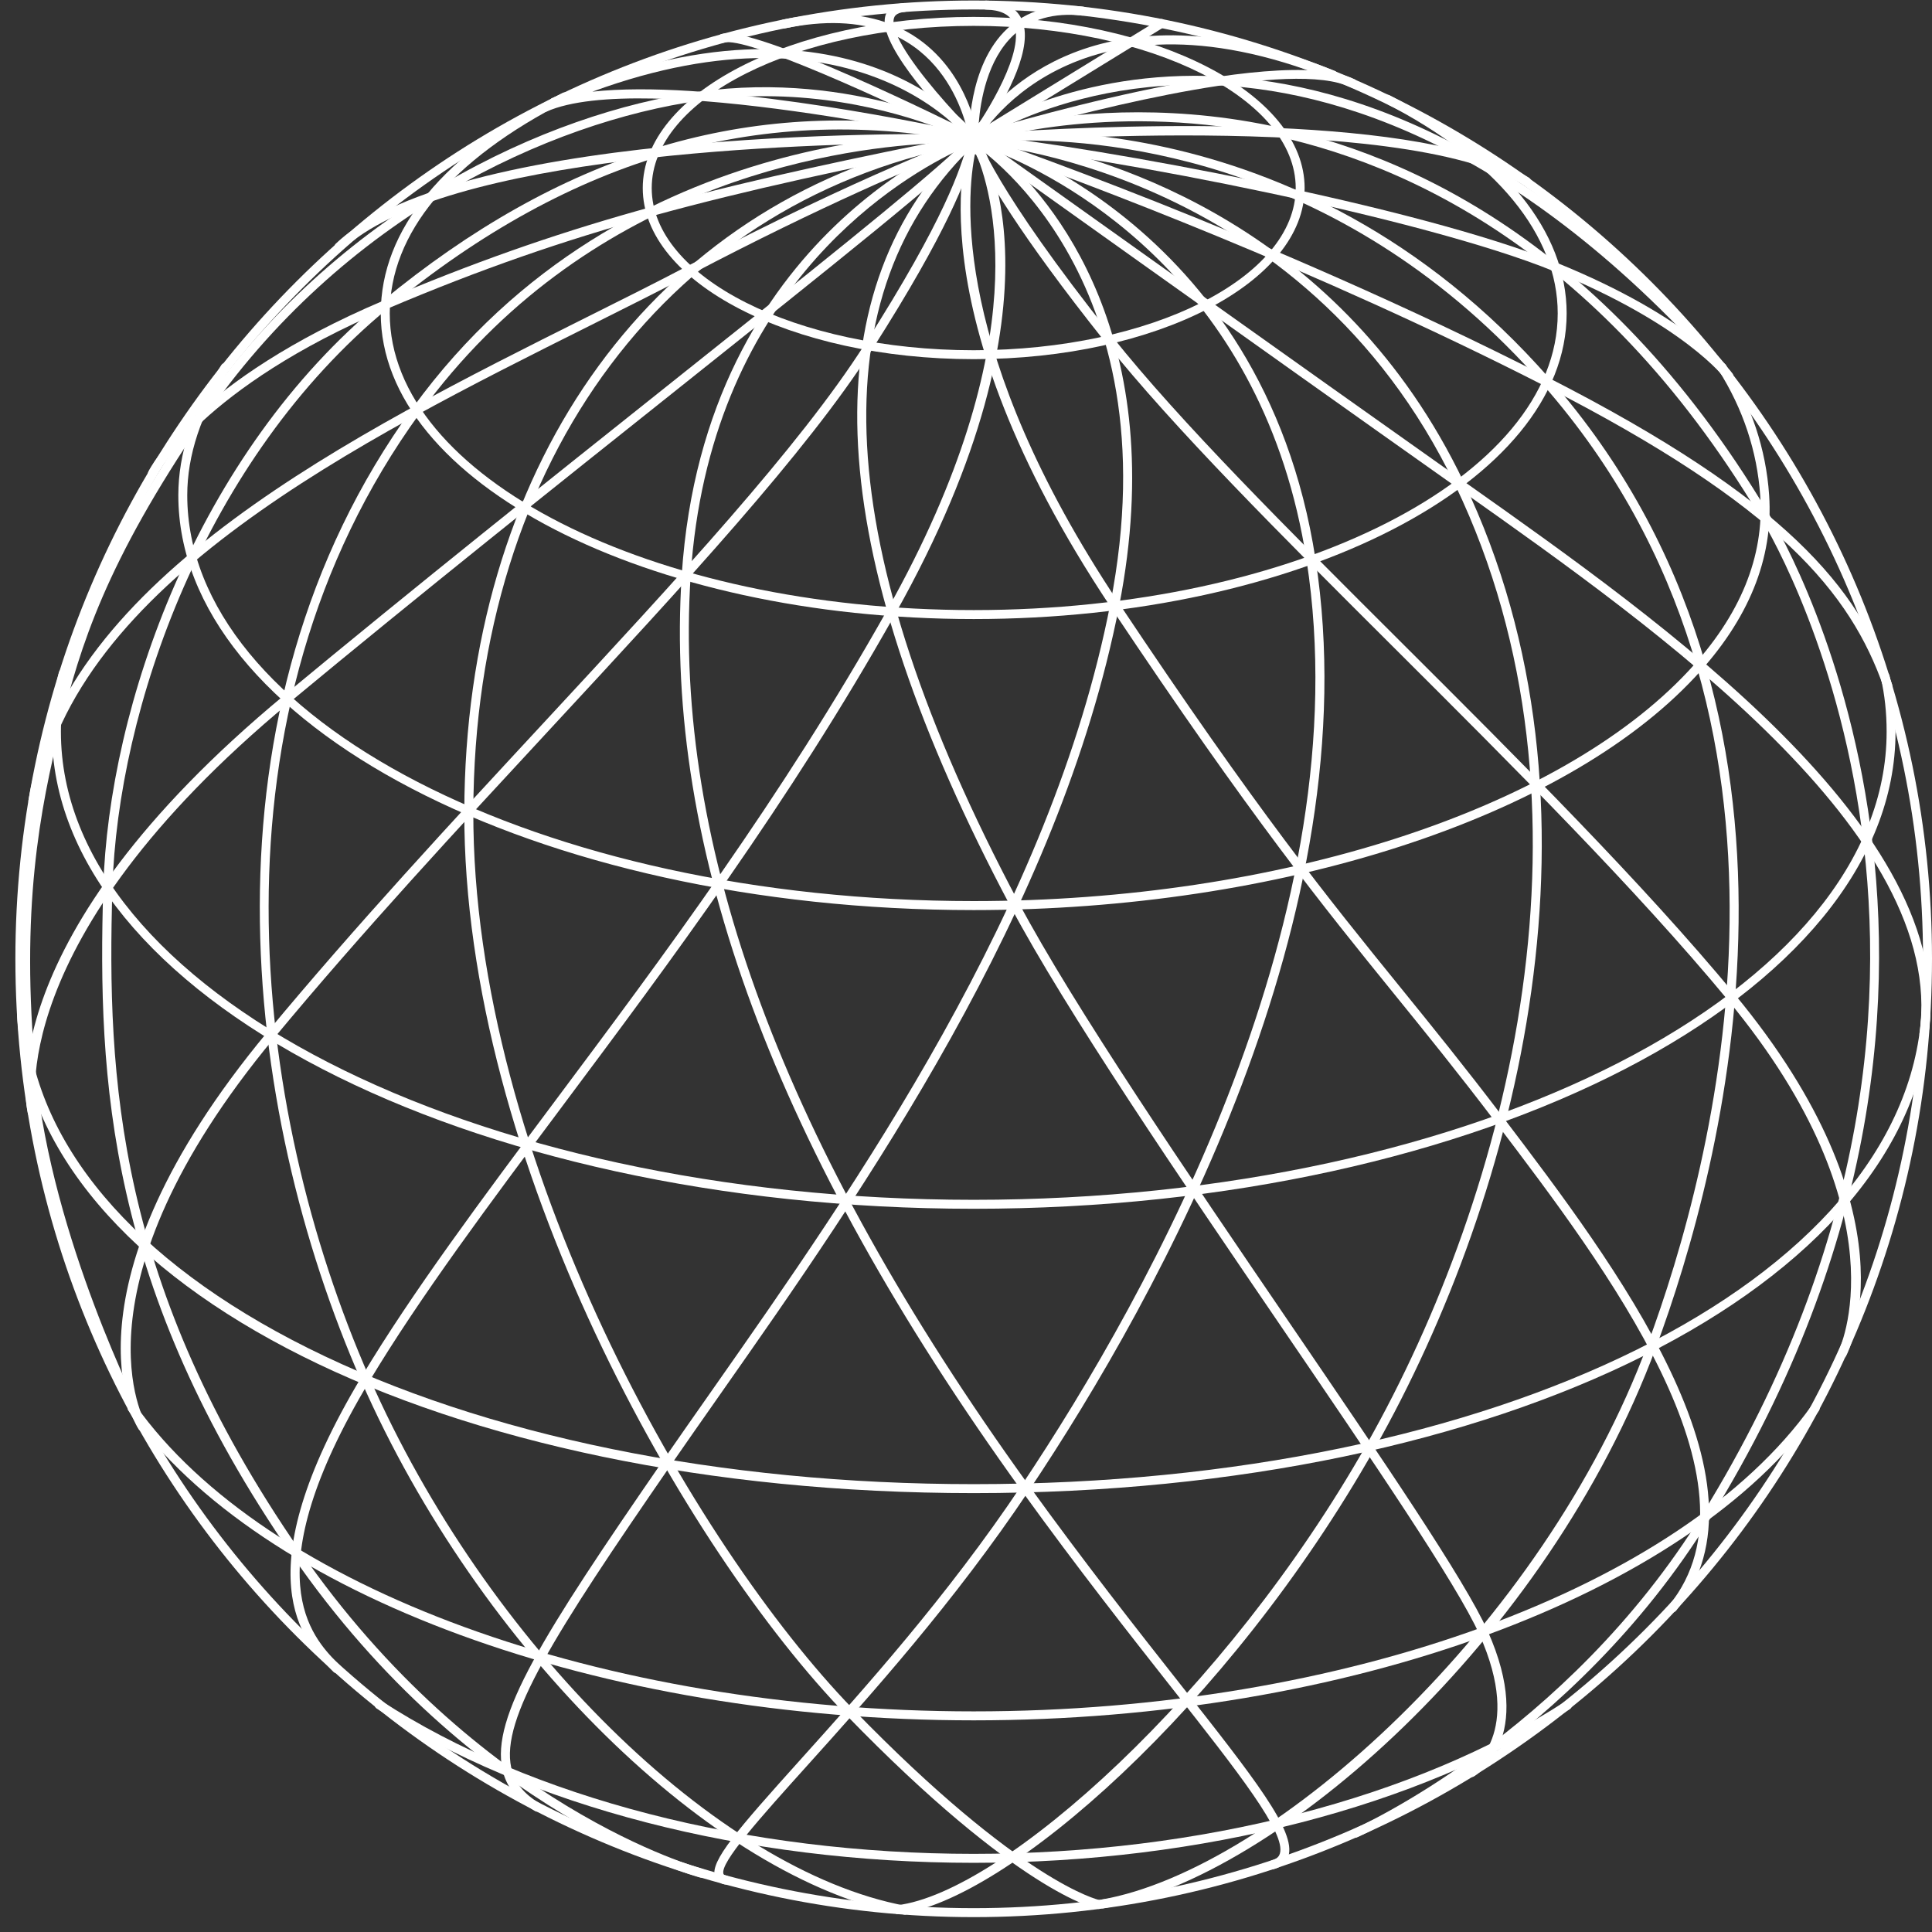 <svg width="103" height="103" viewBox="0 0 103 103" fill="none" xmlns="http://www.w3.org/2000/svg">
<rect x="0" y="0" width="103" height="103" fill="#333333" stroke="none"/>
<g clip-path="url(#clip0_854_5511)">
<path d="M51.91 102.207C80.081 102.207 103 79.288 103 51.117C103 22.946 80.081 0.027 51.91 0.027C23.739 0.027 0.82 22.946 0.82 51.117C0.82 79.288 23.739 102.207 51.91 102.207ZM51.91 0.505C79.818 0.505 102.522 23.209 102.522 51.117C102.522 79.025 79.818 101.729 51.91 101.729C24.002 101.729 1.298 79.025 1.298 51.117C1.298 23.209 24.002 0.505 51.91 0.505Z" fill="white"/>
<path d="M51.91 19.148C61.638 19.148 69.553 15.055 69.553 10.024C69.553 4.991 61.638 0.901 51.91 0.901C42.182 0.901 34.267 4.994 34.267 10.026C34.267 15.058 42.182 19.148 51.91 19.148ZM51.91 1.379C61.375 1.379 69.078 5.257 69.078 10.026C69.078 14.795 61.377 18.672 51.91 18.672C42.445 18.672 34.745 14.795 34.745 10.026C34.745 5.257 42.445 1.379 51.91 1.379Z" fill="white"/>
<path d="M51.91 79.602C80.057 79.602 101.983 68.618 102.918 54.051C102.925 53.918 102.826 53.805 102.696 53.797C102.558 53.788 102.449 53.889 102.442 54.02C101.525 68.331 79.803 79.124 51.912 79.124C38.415 79.124 25.816 76.55 16.437 71.878C7.1 67.225 1.754 60.887 1.382 54.032C1.375 53.901 1.274 53.8 1.131 53.807C0.998 53.814 0.899 53.925 0.907 54.058C1.689 68.621 23.618 79.602 51.91 79.602Z" fill="white"/>
<path d="M51.91 91.716C71.823 91.716 89.93 85.085 96.969 75.215C97.046 75.109 97.019 74.959 96.913 74.882C96.807 74.804 96.657 74.831 96.58 74.937C89.626 84.687 71.676 91.238 51.91 91.238C32.127 91.238 14.175 84.685 7.235 74.927C7.158 74.821 7.008 74.795 6.902 74.872C6.796 74.949 6.769 75.096 6.847 75.205C13.871 85.081 31.98 91.716 51.91 91.716Z" fill="white"/>
<path d="M51.91 99.312C64.053 99.312 75.638 96.325 83.693 91.12C83.804 91.047 83.835 90.9 83.763 90.789C83.691 90.678 83.543 90.646 83.432 90.719C75.452 95.876 63.961 98.834 51.907 98.834C39.827 98.834 28.322 95.862 20.339 90.683C20.228 90.61 20.081 90.641 20.008 90.752C19.936 90.864 19.967 91.011 20.078 91.083C28.138 96.311 39.74 99.312 51.91 99.312Z" fill="white"/>
<path d="M51.91 64.443C79.009 64.443 101.056 53.034 101.056 39.013C101.056 37.953 100.95 36.973 100.733 36.016C100.704 35.889 100.578 35.806 100.448 35.838C100.32 35.867 100.238 35.995 100.269 36.123C100.479 37.045 100.581 37.989 100.581 39.013C100.581 52.771 78.748 63.965 51.913 63.965C25.077 63.965 3.247 52.771 3.247 39.013C3.247 37.861 3.353 36.949 3.602 35.959C3.633 35.831 3.556 35.7 3.428 35.669C3.3 35.637 3.169 35.715 3.138 35.843C2.88 36.874 2.769 37.82 2.769 39.013C2.766 53.037 24.811 64.443 51.91 64.443Z" fill="white"/>
<path d="M51.91 48.519C68.23 48.519 83.326 43.642 90.369 36.094C93.223 33.034 94.551 29.77 94.317 26.39C94.148 23.946 93.373 21.616 92.019 19.469C91.948 19.356 91.799 19.324 91.69 19.394C91.579 19.465 91.545 19.612 91.615 19.723C92.929 21.804 93.677 24.057 93.841 26.421C94.066 29.664 92.781 32.807 90.022 35.765C83.065 43.221 68.107 48.039 51.912 48.039C28.793 48.039 9.983 38.334 9.983 26.404C9.983 24.272 10.707 22.084 12.2 19.72C12.27 19.609 12.236 19.462 12.125 19.392C12.014 19.322 11.867 19.353 11.796 19.467C10.256 21.91 9.507 24.178 9.507 26.404C9.503 38.598 28.527 48.519 51.91 48.519Z" fill="white"/>
<path d="M51.91 33.003C69.341 33.003 83.522 25.692 83.522 16.707C83.522 12.344 80.172 8.215 74.088 5.081C73.969 5.02 73.827 5.066 73.767 5.185C73.706 5.303 73.752 5.445 73.87 5.506C79.786 8.553 83.046 12.532 83.046 16.707C83.046 25.428 69.08 32.525 51.912 32.525C34.745 32.525 20.779 25.428 20.779 16.707C20.779 12.426 24.041 8.509 30.21 5.378C30.328 5.317 30.374 5.175 30.314 5.057C30.253 4.938 30.111 4.892 29.993 4.953C23.652 8.171 20.3 12.238 20.3 16.709C20.298 25.692 34.479 33.003 51.91 33.003Z" fill="white"/>
<path d="M51.91 8.232C52.7 8.232 53.294 7.877 53.294 7.404C53.294 6.93 52.7 6.575 51.91 6.575C51.12 6.575 50.526 6.933 50.526 7.404C50.526 7.877 51.12 8.232 51.91 8.232ZM51.91 7.054C52.472 7.054 52.815 7.28 52.815 7.404C52.815 7.527 52.472 7.754 51.91 7.754C51.347 7.754 51.004 7.527 51.004 7.404C51.004 7.28 51.347 7.054 51.91 7.054Z" fill="white"/>
<path d="M38.678 100.469C38.789 100.469 38.888 100.392 38.912 100.28C38.939 100.15 38.857 100.024 38.729 99.996C38.591 99.966 38.574 99.918 38.569 99.901C38.376 99.305 40.54 96.9 43.044 94.118C46.354 90.439 50.891 85.397 54.858 79.462C61.819 69.048 73.062 48.748 70.133 29.806C67.317 11.588 52.127 7.21 51.975 7.169C51.862 7.136 51.741 7.196 51.693 7.305C51.644 7.413 51.685 7.541 51.787 7.604C51.895 7.672 62.653 14.495 59.192 32.206C56.039 48.336 45.606 63.217 37.988 74.082C37.063 75.403 36.169 76.675 35.329 77.892C28.921 87.179 26.178 91.54 26.786 94.338C26.984 95.248 27.552 95.97 28.52 96.55C28.634 96.615 28.781 96.581 28.848 96.468C28.916 96.354 28.88 96.207 28.766 96.139C27.916 95.632 27.424 95.009 27.255 94.237C26.687 91.634 29.539 87.126 35.725 78.163C36.565 76.946 37.456 75.676 38.381 74.355C46.026 63.456 56.493 48.526 59.666 32.298C62.464 17.943 56.061 10.588 53.26 8.143C57.068 9.714 67.4 15.268 69.657 29.876C72.559 48.659 61.38 68.838 54.457 79.194C50.51 85.1 45.987 90.127 42.686 93.797C39.323 97.537 37.847 99.225 38.113 100.049C38.161 100.198 38.289 100.392 38.627 100.464C38.644 100.466 38.661 100.469 38.678 100.469Z" fill="white"/>
<path d="M47.866 102.048C47.875 102.048 47.885 102.048 47.895 102.046C53.653 101.353 65.495 90.999 73.277 77.248C80.984 63.63 86.284 42.932 78.033 25.694C71.55 12.146 59.359 8.459 54.257 7.491C59.316 7.425 71.823 8.611 82.259 20.508C97.838 38.267 91.352 62.203 87.839 71.67C82.278 86.667 67.885 99.665 58.734 101.27C58.603 101.292 58.516 101.418 58.541 101.546C58.562 101.676 58.697 101.763 58.816 101.739C68.114 100.109 82.503 87.425 88.286 71.834C91.833 62.289 98.369 38.146 82.621 20.194C69.058 4.733 52.043 7.136 51.874 7.162C51.753 7.182 51.666 7.288 51.671 7.409C51.676 7.532 51.775 7.628 51.896 7.635C52.069 7.645 69.433 8.828 77.601 25.899C85.77 42.97 80.508 63.497 72.856 77.014C65.367 90.248 53.467 100.894 47.834 101.572C47.704 101.587 47.61 101.708 47.627 101.838C47.644 101.959 47.745 102.048 47.866 102.048Z" fill="white"/>
<path d="M72.253 97.975C72.284 97.975 72.316 97.967 72.347 97.955C72.46 97.907 83.811 92.882 91.173 80.952C109.367 51.475 94.39 27.529 94.235 27.29C85.378 12.501 74.325 7.817 66.615 6.491C60.938 5.513 56.184 6.167 53.697 6.696C55.614 5.791 59.105 4.528 63.676 4.518C63.693 4.518 63.71 4.518 63.727 4.518C70.275 4.518 80.419 7.169 91.637 19.757C91.724 19.853 91.876 19.863 91.975 19.776C92.074 19.689 92.081 19.537 91.994 19.438C80.663 6.725 70.382 4.04 63.727 4.04C63.7 4.04 63.674 4.04 63.647 4.04C56.418 4.064 51.821 7.172 51.777 7.203C51.678 7.271 51.644 7.401 51.7 7.508C51.753 7.614 51.879 7.664 51.99 7.626C52.052 7.604 58.313 5.542 66.559 6.967C74.165 8.28 85.072 12.916 93.832 27.544C93.986 27.788 108.8 51.489 90.77 80.701C83.49 92.498 72.272 97.468 72.161 97.518C72.04 97.571 71.985 97.711 72.038 97.832C72.074 97.921 72.161 97.975 72.253 97.975Z" fill="white"/>
<path d="M51.91 7.638C51.997 7.638 52.079 7.59 52.12 7.512C52.168 7.423 57.051 -1.359 70.98 4.221C71.101 4.27 71.241 4.212 71.292 4.088C71.34 3.965 71.282 3.828 71.159 3.777C59.248 -0.999 53.733 4.513 52.178 6.573C52.27 5.385 52.632 3.178 54.04 1.867C54.952 1.017 56.184 0.667 57.686 0.829C57.816 0.838 57.934 0.747 57.949 0.616C57.963 0.486 57.867 0.368 57.736 0.353C56.087 0.174 54.733 0.568 53.711 1.517C51.562 3.516 51.664 7.244 51.669 7.404C51.673 7.512 51.748 7.604 51.855 7.628C51.874 7.635 51.893 7.638 51.91 7.638Z" fill="white"/>
<path d="M51.91 7.638C51.946 7.638 51.982 7.631 52.016 7.614C52.108 7.568 52.161 7.469 52.147 7.37C52.13 7.235 51.681 4.009 48.988 2.094C48.573 1.797 48.126 1.551 47.651 1.353C47.624 1.196 47.627 1.063 47.665 0.952C47.687 0.887 47.757 0.686 48.225 0.638C48.358 0.623 48.452 0.508 48.438 0.377C48.423 0.244 48.298 0.145 48.177 0.165C47.542 0.23 47.303 0.544 47.216 0.795C47.177 0.908 47.16 1.034 47.165 1.172C45.63 0.657 43.814 0.611 41.745 1.044C41.614 1.07 41.532 1.196 41.559 1.326C41.585 1.457 41.713 1.541 41.841 1.512C43.942 1.077 45.76 1.145 47.267 1.717C47.904 3.75 51.297 7.136 51.746 7.575C51.789 7.614 51.85 7.638 51.91 7.638ZM47.865 1.973C48.16 2.121 48.44 2.287 48.708 2.478C50.447 3.712 51.198 5.585 51.495 6.638C50.109 5.204 48.464 3.258 47.865 1.973Z" fill="white"/>
<path d="M51.91 7.638C51.953 7.638 51.997 7.626 52.036 7.602L62.042 1.454C62.155 1.384 62.189 1.239 62.119 1.126C62.051 1.012 61.904 0.978 61.791 1.048L52.731 6.614C53.648 5.18 55.165 2.449 54.455 0.995C54.156 0.384 53.523 0.061 52.572 0.032C52.429 0.037 52.33 0.133 52.325 0.264C52.321 0.397 52.427 0.505 52.557 0.51C53.327 0.532 53.806 0.759 54.025 1.205C54.725 2.64 52.596 6.061 51.717 7.259C51.649 7.351 51.657 7.478 51.734 7.563C51.78 7.611 51.845 7.638 51.91 7.638Z" fill="white"/>
<path d="M81.389 9.917C81.469 9.917 81.549 9.876 81.592 9.804C81.662 9.693 81.629 9.545 81.515 9.475C75.966 6.042 60.071 6.643 54.134 7.005C58.649 5.747 68.935 3.152 72.011 4.656C72.129 4.714 72.272 4.666 72.33 4.547C72.388 4.429 72.34 4.286 72.221 4.229C68.092 2.21 52.501 6.971 51.84 7.174C51.724 7.211 51.651 7.329 51.676 7.447C51.7 7.568 51.816 7.65 51.929 7.64C52.156 7.621 74.662 5.803 81.264 9.886C81.302 9.905 81.346 9.917 81.389 9.917Z" fill="white"/>
<path d="M17.946 89.202C18.007 89.202 18.065 89.181 18.113 89.135C18.207 89.043 18.212 88.891 18.12 88.797L17.99 88.662C16.638 87.271 13.472 84.018 19.682 73.653C22.382 69.147 26.098 64.173 30.031 58.907C35.681 51.342 42.087 42.77 47.718 32.749C57.309 15.686 52.328 7.606 52.113 7.271C52.062 7.194 51.97 7.153 51.878 7.165C51.787 7.177 51.709 7.242 51.683 7.331L51.603 7.597C51.195 8.985 50.434 11.569 46.098 18.363C42.606 23.835 36.048 30.912 29.107 38.402C24.099 43.806 18.922 49.393 14.238 55.041C2.92 68.688 7.194 75.886 7.383 76.185C7.453 76.296 7.597 76.333 7.711 76.26C7.822 76.19 7.858 76.043 7.788 75.932C7.745 75.862 3.534 68.698 14.607 55.348C19.282 49.709 24.456 44.127 29.459 38.728C36.418 31.219 42.988 24.127 46.504 18.619C50.575 12.24 51.523 9.524 51.97 8.041C52.876 10.065 55.408 18.093 47.303 32.515C41.684 42.509 35.29 51.069 29.647 58.622C25.704 63.9 21.981 68.884 19.27 73.409C12.871 84.088 16.218 87.527 17.645 88.997L17.775 89.13C17.821 89.176 17.884 89.202 17.946 89.202Z" fill="white"/>
<path d="M1.716 59.547C1.735 59.547 1.752 59.544 1.771 59.539C1.899 59.508 1.979 59.38 1.947 59.252C1.926 59.163 0.018 50.233 15.442 37.443C22.37 31.699 29.708 25.853 36.181 20.698C44.285 14.244 50.686 9.145 52.089 7.556C52.161 7.474 52.168 7.353 52.108 7.264C52.047 7.172 51.931 7.136 51.83 7.172C51.772 7.191 45.963 9.297 36.667 14.177C34.991 15.058 33.173 15.966 31.248 16.927C18.857 23.125 3.435 30.837 1.518 42.659C1.496 42.789 1.585 42.912 1.716 42.932C1.843 42.956 1.969 42.864 1.988 42.734C3.867 31.153 19.168 23.502 31.463 17.354C33.39 16.391 35.208 15.48 36.889 14.599C43.877 10.931 48.882 8.838 50.946 8.022C48.662 10.144 42.918 14.722 35.887 20.322C29.411 25.479 22.073 31.325 15.141 37.074C-0.545 50.079 1.394 58.989 1.486 59.363C1.51 59.474 1.607 59.547 1.716 59.547Z" fill="white"/>
<path d="M8.124 25.484C8.211 25.484 8.298 25.436 8.339 25.351C8.361 25.305 10.746 20.665 20.634 16.465C30.56 12.25 38.318 10.332 51.958 7.633C52.079 7.609 52.161 7.5 52.149 7.377C52.139 7.256 52.038 7.162 51.917 7.16C50.806 7.136 24.591 6.626 17.901 12.993C17.804 13.085 17.802 13.235 17.893 13.331C17.985 13.428 18.135 13.43 18.231 13.339C23.63 8.2 42.826 7.655 49.558 7.623C37.287 10.101 29.838 12.037 20.448 16.024C10.374 20.302 8.008 24.943 7.911 25.139C7.854 25.257 7.902 25.399 8.02 25.457C8.052 25.477 8.088 25.484 8.124 25.484Z" fill="white"/>
<path d="M51.91 7.638C51.99 7.638 52.065 7.599 52.11 7.532C52.166 7.45 52.164 7.341 52.106 7.261C52.04 7.172 45.432 -1.627 29.43 5.231C29.367 5.257 29.322 5.31 29.3 5.371C29.172 5.416 29.051 5.465 28.935 5.515C28.815 5.569 28.762 5.711 28.815 5.832C28.868 5.952 29.01 6.006 29.131 5.952C34.221 3.685 51.685 7.594 51.859 7.635C51.876 7.635 51.893 7.638 51.91 7.638ZM40.723 3.094C46.757 3.094 50.089 5.829 51.246 7.01C48.344 6.387 37.601 4.221 31.579 4.888C35.136 3.584 38.171 3.094 40.723 3.094Z" fill="white"/>
<path d="M51.91 7.638C51.997 7.638 52.081 7.59 52.125 7.505C52.183 7.387 52.137 7.244 52.019 7.184C50.809 6.578 40.151 1.283 38.446 1.819C38.321 1.857 38.251 1.993 38.289 2.118C38.328 2.244 38.463 2.314 38.589 2.275C39.726 1.915 47.12 5.267 51.804 7.611C51.838 7.631 51.874 7.638 51.91 7.638Z" fill="white"/>
<path d="M37.389 100.104C37.495 100.104 37.591 100.032 37.62 99.925C37.654 99.797 37.577 99.667 37.449 99.633C37.331 99.602 25.47 96.393 15.979 82.659C6.224 68.541 5.697 57.484 5.992 47.37C6.272 37.772 10.927 24.482 20.689 16.432C30.565 8.29 40.774 5.409 51.891 7.623C52.009 7.647 52.122 7.58 52.161 7.471C52.202 7.36 52.154 7.237 52.05 7.179C51.987 7.145 45.593 3.724 37.248 4.892C29.206 6.018 17.937 11.139 10.432 22.135C5.205 29.794 3.823 34.288 2.763 38.588C1.675 43.014 0.583 48.468 1.435 57.238C2.302 66.155 7.052 75.504 7.098 75.599C7.158 75.715 7.303 75.763 7.419 75.702C7.537 75.642 7.583 75.497 7.523 75.381C7.474 75.29 2.766 66.017 1.909 57.195C1.064 48.5 2.145 43.091 3.225 38.704C4.273 34.447 5.642 29.999 10.823 22.405C18.238 11.537 29.367 6.479 37.309 5.366C42.889 4.586 47.583 5.895 50.017 6.814C39.504 5.269 29.79 8.302 20.375 16.062C10.497 24.207 5.789 37.646 5.504 47.353C5.205 57.547 5.736 68.693 15.575 82.929C25.173 96.82 37.198 100.063 37.319 100.095C37.35 100.102 37.369 100.104 37.389 100.104Z" fill="white"/>
<path d="M48.235 102.077C48.348 102.077 48.447 101.997 48.469 101.881C48.493 101.751 48.409 101.628 48.278 101.604C38.202 99.718 25.912 87.609 19.692 73.435C13.383 59.061 10.778 38.004 22.392 22.017C31.176 9.924 44.227 7.942 49.541 7.655C34.448 11.429 24.802 25.139 24.753 43.26C24.705 61.959 36.633 82.688 45.12 91.436C54.271 100.87 58.362 101.736 58.531 101.768C58.666 101.794 58.784 101.707 58.811 101.579C58.835 101.452 58.751 101.326 58.623 101.299C58.581 101.292 54.474 100.389 45.465 91.103C37.036 82.413 25.185 61.823 25.234 43.26C25.282 24.455 35.781 10.468 51.982 7.623C52.101 7.602 52.185 7.495 52.18 7.375C52.173 7.254 52.079 7.157 51.958 7.148C51.777 7.136 33.371 6.088 22.01 21.732C10.28 37.883 12.898 59.126 19.26 73.624C25.538 87.927 37.978 100.157 48.196 102.07C48.206 102.074 48.221 102.077 48.235 102.077Z" fill="white"/>
<path d="M67.858 99.655C67.88 99.655 67.904 99.653 67.926 99.645C68.326 99.527 68.582 99.298 68.686 98.969C69.109 97.641 66.887 94.819 62.853 89.7C60.622 86.868 57.845 83.34 54.848 79.189C41.771 61.06 35.875 45.194 36.821 30.687C37.797 15.77 47.493 9.765 50.867 8.118C43.089 16.393 44.096 29.907 53.87 48.316C56.826 53.884 62.925 62.835 68.31 70.733C73.127 77.801 77.678 84.477 78.869 87.135C81.264 92.481 78.453 94.225 78.332 94.295C78.219 94.362 78.18 94.507 78.248 94.621C78.316 94.734 78.463 94.773 78.574 94.708C78.712 94.628 81.887 92.699 79.306 86.94C78.098 84.243 73.745 77.856 68.706 70.463C63.331 62.577 57.236 53.636 54.293 48.092C44.27 29.212 43.534 15.577 52.101 7.563C52.183 7.486 52.2 7.363 52.142 7.266C52.084 7.169 51.968 7.128 51.859 7.162C51.717 7.21 37.545 12.329 36.345 30.654C35.392 45.279 41.317 61.244 54.462 79.467C57.463 83.627 60.245 87.157 62.478 89.994C66.018 94.49 68.575 97.738 68.232 98.825C68.199 98.936 68.114 99.093 67.79 99.189C67.665 99.228 67.593 99.361 67.629 99.486C67.658 99.59 67.754 99.655 67.858 99.655Z" fill="white"/>
<path d="M89.177 85.955C89.247 85.955 89.314 85.923 89.362 85.865C94.914 79.032 86.018 67.317 80.134 59.563C78.096 56.881 76.367 54.746 74.694 52.684C70.775 47.85 67.071 43.287 59.624 32.117C50.739 18.791 51.509 10.477 51.99 8.145C52.562 9.367 54.23 12.344 58.917 18.231C62.558 22.804 68.288 28.519 74.356 34.568C80.66 40.855 87.18 47.355 92.115 53.312C101.607 64.772 98.036 71.999 97.997 72.069C97.937 72.187 97.983 72.329 98.098 72.392C98.214 72.452 98.359 72.409 98.42 72.291C98.579 71.989 102.194 64.733 92.48 53.008C87.532 47.034 81.003 40.527 74.692 34.232C68.636 28.193 62.913 22.488 59.291 17.936C52.96 9.98 52.176 7.351 52.171 7.326C52.142 7.227 52.052 7.155 51.951 7.153C51.862 7.136 51.753 7.21 51.717 7.307C51.582 7.669 48.537 16.35 59.228 32.385C66.69 43.574 70.57 48.36 74.325 52.989C75.995 55.048 77.724 57.18 79.755 59.856C85.55 67.488 94.308 79.025 88.993 85.566C88.909 85.67 88.925 85.82 89.027 85.902C89.07 85.935 89.123 85.955 89.177 85.955Z" fill="white"/>
<path d="M102.57 55.355C102.689 55.355 102.79 55.268 102.807 55.15C104.343 44.262 88.684 33.189 78.321 25.861L77.959 25.605C69.363 19.525 57.449 11.028 53.448 8.174C57.739 9.71 70.072 14.305 82.334 20.566C94.897 26.981 98.649 31.627 100.419 36.627C100.462 36.753 100.598 36.818 100.723 36.772C100.846 36.729 100.911 36.591 100.868 36.468C99.059 31.359 95.252 26.626 82.549 20.138C67.412 12.409 52.166 7.213 52.014 7.162C51.903 7.126 51.78 7.174 51.724 7.28C51.671 7.387 51.702 7.515 51.799 7.585C51.953 7.693 67.257 18.622 77.681 25.994L78.043 26.249C88.312 33.513 103.828 44.484 102.334 55.082C102.314 55.212 102.406 55.333 102.536 55.352C102.549 55.352 102.558 55.355 102.57 55.355Z" fill="white"/>
<path d="M92.173 20.293C92.221 20.293 92.272 20.278 92.313 20.247C92.419 20.169 92.443 20.02 92.366 19.914C92.279 19.793 90.128 16.912 83 14.012C75.524 10.972 58.617 7.846 51.905 7.155C51.787 7.138 51.656 7.237 51.644 7.367C51.63 7.498 51.726 7.616 51.857 7.628C59.496 8.413 75.865 11.624 82.821 14.452C89.802 17.296 91.96 20.167 91.98 20.196C92.028 20.259 92.1 20.293 92.173 20.293Z" fill="white"/>
</g>
<defs>
<clipPath id="clip0_854_5511">
<rect width="102.18" height="102.18" fill="white" transform="matrix(-1 0 0 1 103 0.027)"/>
</clipPath>
</defs>
</svg>
